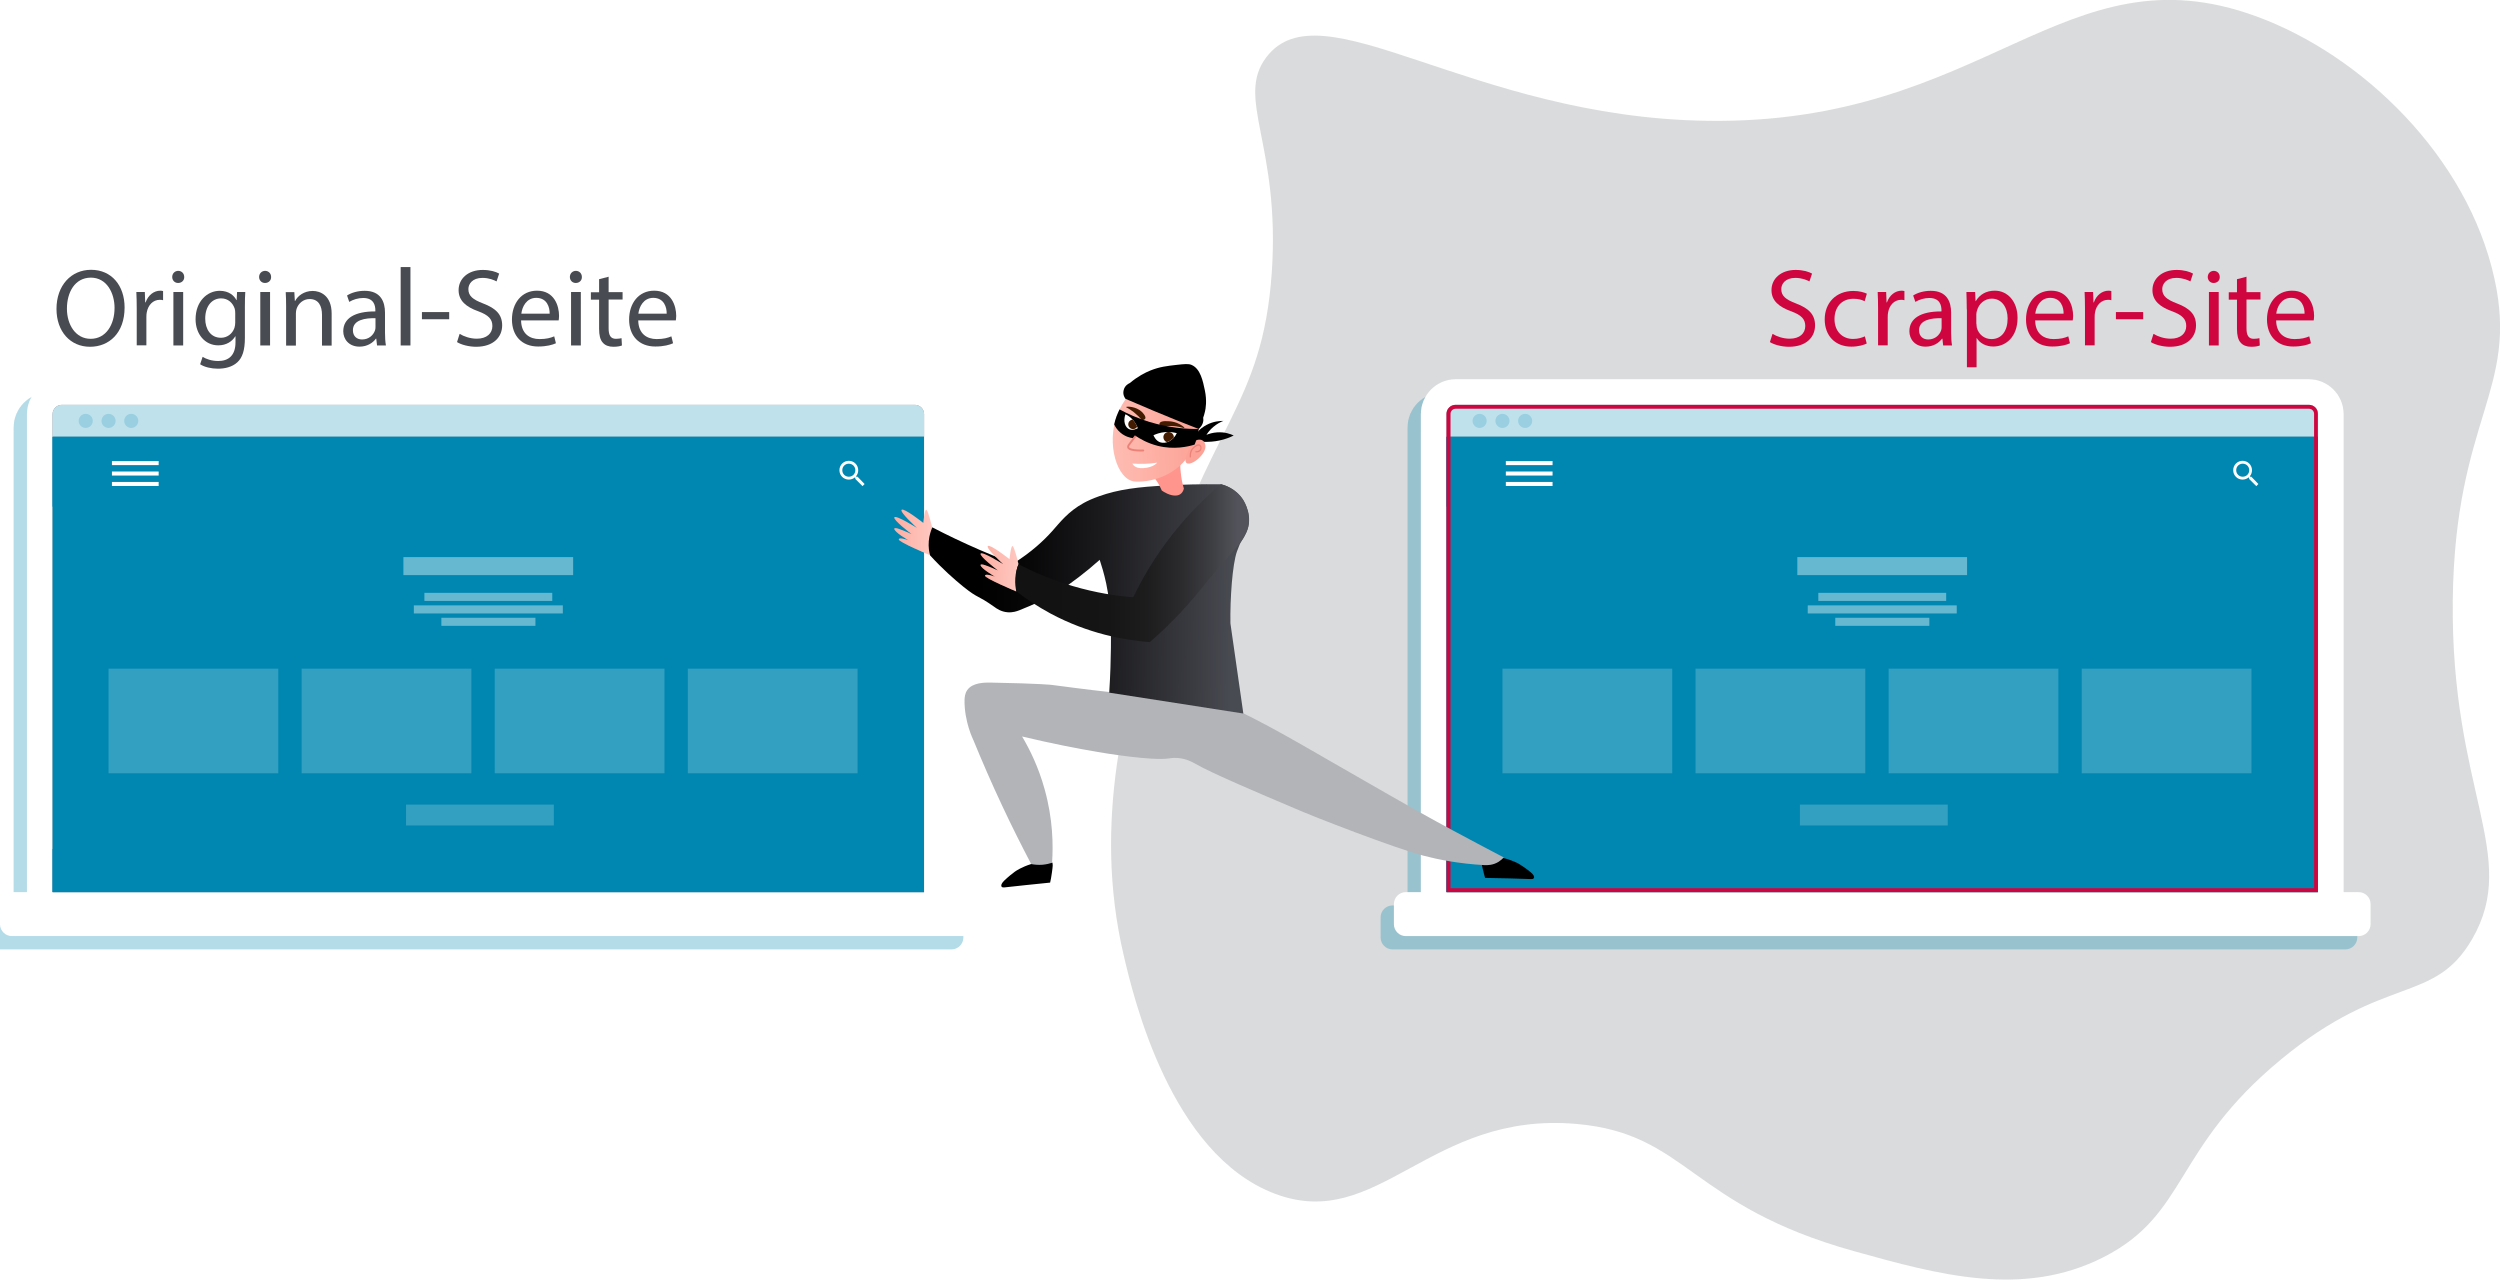 <?xml version="1.0" encoding="utf-8"?>
<!-- Generator: Adobe Illustrator 25.2.1, SVG Export Plug-In . SVG Version: 6.00 Build 0)  -->
<svg version="1.1" id="Ebene_1" xmlns="http://www.w3.org/2000/svg" xmlns:xlink="http://www.w3.org/1999/xlink" x="0px" y="0px"
	 viewBox="0 0 1916.2 980.8" style="enable-background:new 0 0 1916.2 980.8;" xml:space="preserve">
<style type="text/css">
	.st0{opacity:0.2;fill:#494B52;}
	.st1{fill:#CF0540;}
	.st2{fill:#494B52;}
	.st3{opacity:0.3;}
	.st4{fill:#0087B1;stroke:#0087B1;stroke-width:39.326;stroke-miterlimit:10;}
	.st5{fill:#0087B1;}
	.st6{fill-rule:evenodd;clip-rule:evenodd;fill:#0087B1;}
	.st7{fill:#FFFFFF;stroke:#FFFFFF;stroke-width:39.326;stroke-miterlimit:10;}
	.st8{fill:#86878C;}
	.st9{fill:#BFE1EC;}
	.st10{fill:#99CFE0;}
	.st11{fill:#FFFFFF;}
	.st12{fill:#339FC1;}
	.st13{fill:#66B7D0;}
	.st14{fill:#B2B4B7;}
	.st15{fill:url(#SVGID_1_);}
	.st16{filter:url(#Adobe_OpacityMaskFilter);}
	.st17{filter:url(#Adobe_OpacityMaskFilter_1_);}
	.st18{mask:url(#SVGID_2_);fill:url(#SVGID_3_);}
	.st19{opacity:0.4;fill:url(#SVGID_4_);}
	.st20{fill:url(#SVGID_5_);}
	.st21{fill:url(#SVGID_6_);}
	.st22{filter:url(#Adobe_OpacityMaskFilter_2_);}
	.st23{filter:url(#Adobe_OpacityMaskFilter_3_);}
	.st24{mask:url(#SVGID_7_);fill:url(#SVGID_8_);}
	.st25{opacity:0.4;fill:url(#SVGID_9_);}
	.st26{fill:url(#SVGID_10_);}
	.st27{fill:#FF958D;}
	.st28{fill-rule:evenodd;clip-rule:evenodd;fill:url(#SVGID_11_);}
	.st29{fill:#FDA296;}
	.st30{fill:none;stroke:#EA827A;stroke-miterlimit:10;}
	.st31{fill:none;stroke:#EA827A;stroke-width:1.5;stroke-linecap:round;stroke-miterlimit:10;}
	.st32{fill:#421B00;}
</style>
<path class="st0" d="M1208.6,861.5c85,7.5,86.2,62.4,212.5,97.5c64.9,18.1,129.5,36,191.2,4.6c64.9-33,53-83,136.1-151.6
	c79.7-65.9,117.3-41.8,146.5-92.3c36.9-63.9-16.7-113.9-14.9-260.1c1.7-139,50.9-160.4,31.9-246.2
	c-20.5-92.9-100.9-171.1-182.6-200.9c-147.4-53.9-207.2,83.3-420.8,80.1C1126.7,90,1012.7-11.7,970.6,43.9
	c-23.9,31.6,10.9,66.8,4.2,164.9c-7.1,103.5-49.6,118-89.2,253.2c-21.9,74.5-48.8,166.3-24.2,270.7c7.5,31.9,35.8,151.9,115.6,182.2
	C1056.5,945.1,1095.4,851.4,1208.6,861.5z"/>
<g>
	<path class="st1" d="M1358.6,255.9c3.3,2,8.1,3.7,13.2,3.7c7.5,0,11.9-4,11.9-9.7c0-5.3-3-8.4-10.8-11.3
		c-9.3-3.3-15.1-8.1-15.1-16.2c0-8.9,7.4-15.5,18.5-15.5c5.8,0,10.1,1.4,12.6,2.8l-2,6c-1.9-1-5.7-2.7-10.8-2.7
		c-7.8,0-10.8,4.7-10.8,8.6c0,5.3,3.5,8,11.3,11c9.7,3.7,14.6,8.4,14.6,16.8c0,8.8-6.5,16.4-20,16.4c-5.5,0-11.5-1.6-14.6-3.6
		L1358.6,255.9z"/>
	<path class="st1" d="M1430.8,263.3c-1.9,1-6.3,2.4-11.8,2.4c-12.4,0-20.4-8.4-20.4-20.9c0-12.6,8.6-21.8,22-21.8
		c4.4,0,8.3,1.1,10.3,2.1l-1.7,5.8c-1.8-1-4.6-1.9-8.6-1.9c-9.4,0-14.5,6.9-14.5,15.5c0,9.5,6.1,15.3,14.2,15.3c4.2,0,7-1.1,9.1-2
		L1430.8,263.3z"/>
	<path class="st1" d="M1439.5,236.6c0-4.8-0.1-9-0.3-12.8h6.5l0.3,8h0.3c1.9-5.5,6.3-9,11.3-9c0.8,0,1.4,0.1,2.1,0.3v7
		c-0.8-0.2-1.5-0.3-2.5-0.3c-5.2,0-9,4-10,9.6c-0.2,1-0.3,2.2-0.3,3.5v21.8h-7.4V236.6z"/>
	<path class="st1" d="M1489.4,264.8l-0.6-5.2h-0.3c-2.3,3.2-6.7,6.1-12.5,6.1c-8.3,0-12.5-5.8-12.5-11.8c0-9.9,8.8-15.3,24.6-15.2
		v-0.8c0-3.4-0.9-9.5-9.3-9.5c-3.8,0-7.8,1.2-10.7,3l-1.7-4.9c3.4-2.2,8.3-3.6,13.5-3.6c12.5,0,15.6,8.6,15.6,16.8V255
		c0,3.6,0.2,7,0.7,9.8H1489.4z M1488.3,243.9c-8.1-0.2-17.4,1.3-17.4,9.2c0,4.8,3.2,7.1,7,7.1c5.3,0,8.7-3.4,9.9-6.9
		c0.3-0.8,0.4-1.6,0.4-2.4V243.9z"/>
	<path class="st1" d="M1507.5,237.2c0-5.2-0.2-9.5-0.3-13.4h6.7l0.3,7h0.2c3-5,7.9-8,14.6-8c9.9,0,17.4,8.4,17.4,20.8
		c0,14.7-9,22-18.6,22c-5.4,0-10.2-2.4-12.6-6.4h-0.2v22.3h-7.4V237.2z M1514.9,248.2c0,1.1,0.2,2.1,0.3,3c1.4,5.2,5.8,8.7,11.2,8.7
		c7.9,0,12.4-6.4,12.4-15.8c0-8.2-4.3-15.2-12.2-15.2c-5.1,0-9.8,3.6-11.3,9.2c-0.3,0.9-0.5,2-0.5,3V248.2z"/>
	<path class="st1" d="M1559.9,245.7c0.2,10.1,6.6,14.2,14.1,14.2c5.3,0,8.5-0.9,11.3-2.1l1.3,5.3c-2.6,1.2-7.1,2.5-13.6,2.5
		c-12.6,0-20.1-8.3-20.1-20.7c0-12.4,7.3-22.1,19.2-22.1c13.4,0,16.9,11.8,16.9,19.3c0,1.5-0.2,2.7-0.3,3.5H1559.9z M1581.7,240.4
		c0.1-4.7-1.9-12.1-10.3-12.1c-7.5,0-10.8,6.9-11.4,12.1H1581.7z"/>
	<path class="st1" d="M1598.1,236.6c0-4.8-0.1-9-0.3-12.8h6.5l0.3,8h0.3c1.9-5.5,6.3-9,11.3-9c0.8,0,1.4,0.1,2.1,0.3v7
		c-0.8-0.2-1.5-0.3-2.5-0.3c-5.2,0-9,4-10,9.6c-0.2,1-0.3,2.2-0.3,3.5v21.8h-7.4V236.6z"/>
	<path class="st1" d="M1642.7,239.2v5.5h-20.9v-5.5H1642.7z"/>
	<path class="st1" d="M1650.6,255.9c3.3,2,8.1,3.7,13.2,3.7c7.5,0,11.9-4,11.9-9.7c0-5.3-3-8.4-10.8-11.3
		c-9.3-3.3-15.1-8.1-15.1-16.2c0-8.9,7.4-15.5,18.5-15.5c5.8,0,10.1,1.4,12.6,2.8l-2,6c-1.9-1-5.7-2.7-10.8-2.7
		c-7.8,0-10.8,4.7-10.8,8.6c0,5.3,3.5,8,11.3,11c9.7,3.7,14.6,8.4,14.6,16.8c0,8.8-6.5,16.4-20,16.4c-5.5,0-11.5-1.6-14.6-3.6
		L1650.6,255.9z"/>
	<path class="st1" d="M1701.4,212.3c0.1,2.5-1.8,4.6-4.7,4.6c-2.6,0-4.5-2-4.5-4.6c0-2.6,1.9-4.7,4.7-4.7
		C1699.6,207.7,1701.4,209.7,1701.4,212.3z M1693.1,264.8v-41h7.5v41H1693.1z"/>
	<path class="st1" d="M1721.9,212.1v11.8h10.7v5.7h-10.7v22.1c0,5.1,1.4,8,5.6,8c1.9,0,3.4-0.3,4.3-0.5l0.3,5.6
		c-1.4,0.6-3.7,1-6.6,1c-3.5,0-6.3-1.1-8-3.1c-2.1-2.2-2.9-5.8-2.9-10.7v-22.3h-6.3v-5.7h6.3V214L1721.9,212.1z"/>
	<path class="st1" d="M1744.6,245.7c0.2,10.1,6.6,14.2,14.1,14.2c5.3,0,8.5-0.9,11.3-2.1l1.3,5.3c-2.6,1.2-7.1,2.5-13.6,2.5
		c-12.6,0-20.1-8.3-20.1-20.7c0-12.4,7.3-22.1,19.2-22.1c13.4,0,16.9,11.8,16.9,19.3c0,1.5-0.2,2.7-0.3,3.5H1744.6z M1766.4,240.4
		c0.1-4.7-1.9-12.1-10.3-12.1c-7.5,0-10.8,6.9-11.4,12.1H1766.4z"/>
</g>
<g>
	<path class="st2" d="M95.5,235.7c0,19.6-11.9,30.1-26.5,30.1c-15.1,0-25.7-11.7-25.7-29c0-18.1,11.3-30,26.5-30
		C85.5,206.8,95.5,218.8,95.5,235.7z M51.3,236.6c0,12.2,6.6,23.1,18.2,23.1c11.7,0,18.3-10.8,18.3-23.7c0-11.3-5.9-23.2-18.2-23.2
		C57.3,212.9,51.3,224.1,51.3,236.6z"/>
	<path class="st2" d="M104.8,236.6c0-4.8-0.1-9-0.3-12.8h6.5l0.3,8h0.3c1.9-5.5,6.3-9,11.3-9c0.8,0,1.4,0.1,2.1,0.3v7
		c-0.8-0.2-1.5-0.3-2.5-0.3c-5.2,0-9,4-10,9.6c-0.2,1-0.3,2.2-0.3,3.5v21.8h-7.4V236.6z"/>
	<path class="st2" d="M141.2,212.3c0.1,2.5-1.8,4.6-4.7,4.6c-2.6,0-4.5-2-4.5-4.6c0-2.6,1.9-4.7,4.7-4.7
		C139.4,207.7,141.2,209.7,141.2,212.3z M132.9,264.8v-41h7.5v41H132.9z"/>
	<path class="st2" d="M188,223.9c-0.2,3-0.3,6.3-0.3,11.3v23.8c0,9.4-1.9,15.2-5.8,18.7c-4,3.7-9.7,4.9-14.9,4.9
		c-4.9,0-10.3-1.2-13.6-3.4l1.9-5.7c2.7,1.7,6.9,3.2,12,3.2c7.6,0,13.2-4,13.2-14.3v-4.6h-0.2c-2.3,3.8-6.7,6.9-13,6.9
		c-10.2,0-17.4-8.6-17.4-20c0-13.9,9.1-21.8,18.5-21.8c7.1,0,11,3.7,12.8,7.1h0.2l0.3-6.2H188z M180.3,240c0-1.3-0.1-2.4-0.4-3.4
		c-1.4-4.3-5-7.9-10.4-7.9c-7.1,0-12.2,6-12.2,15.5c0,8,4.1,14.7,12.1,14.7c4.6,0,8.7-2.9,10.3-7.6c0.4-1.3,0.6-2.7,0.6-4V240z"/>
	<path class="st2" d="M207.8,212.3c0.1,2.5-1.8,4.6-4.7,4.6c-2.6,0-4.5-2-4.5-4.6c0-2.6,1.9-4.7,4.7-4.7
		C206,207.7,207.8,209.7,207.8,212.3z M199.5,264.8v-41h7.5v41H199.5z"/>
	<path class="st2" d="M219.3,235c0-4.2-0.1-7.7-0.3-11.1h6.6l0.4,6.8h0.2c2-3.9,6.8-7.7,13.5-7.7c5.7,0,14.5,3.4,14.5,17.4v24.5
		h-7.4v-23.6c0-6.6-2.5-12.1-9.5-12.1c-4.9,0-8.7,3.5-10,7.6c-0.3,0.9-0.5,2.2-0.5,3.5v24.6h-7.5V235z"/>
	<path class="st2" d="M289,264.8l-0.6-5.2h-0.3c-2.3,3.2-6.7,6.1-12.5,6.1c-8.3,0-12.5-5.8-12.5-11.8c0-9.9,8.8-15.3,24.6-15.2v-0.8
		c0-3.4-0.9-9.5-9.3-9.5c-3.8,0-7.8,1.2-10.7,3l-1.7-4.9c3.4-2.2,8.3-3.6,13.5-3.6c12.5,0,15.6,8.6,15.6,16.8V255
		c0,3.6,0.2,7,0.7,9.8H289z M287.9,243.9c-8.1-0.2-17.4,1.3-17.4,9.2c0,4.8,3.2,7.1,7,7.1c5.3,0,8.7-3.4,9.9-6.9
		c0.3-0.8,0.4-1.6,0.4-2.4V243.9z"/>
	<path class="st2" d="M307.1,204.7h7.5v60.1h-7.5V204.7z"/>
	<path class="st2" d="M344.3,239.2v5.5h-20.9v-5.5H344.3z"/>
	<path class="st2" d="M352.3,255.9c3.3,2,8.1,3.7,13.2,3.7c7.5,0,11.9-4,11.9-9.7c0-5.3-3-8.4-10.8-11.3
		c-9.3-3.3-15.1-8.1-15.1-16.2c0-8.9,7.4-15.5,18.5-15.5c5.8,0,10.1,1.4,12.6,2.8l-2,6c-1.9-1-5.7-2.7-10.8-2.7
		c-7.8,0-10.8,4.7-10.8,8.6c0,5.3,3.5,8,11.3,11c9.7,3.7,14.6,8.4,14.6,16.8c0,8.8-6.5,16.4-20,16.4c-5.5,0-11.5-1.6-14.6-3.6
		L352.3,255.9z"/>
	<path class="st2" d="M399.4,245.7c0.2,10.1,6.6,14.2,14.1,14.2c5.3,0,8.5-0.9,11.3-2.1l1.3,5.3c-2.6,1.2-7.1,2.5-13.6,2.5
		c-12.6,0-20.1-8.3-20.1-20.7c0-12.4,7.3-22.1,19.2-22.1c13.4,0,16.9,11.8,16.9,19.3c0,1.5-0.2,2.7-0.3,3.5H399.4z M421.3,240.4
		c0.1-4.7-1.9-12.1-10.3-12.1c-7.5,0-10.8,6.9-11.4,12.1H421.3z"/>
	<path class="st2" d="M446,212.3c0.1,2.5-1.8,4.6-4.7,4.6c-2.6,0-4.5-2-4.5-4.6c0-2.6,1.9-4.7,4.7-4.7
		C444.2,207.7,446,209.7,446,212.3z M437.7,264.8v-41h7.5v41H437.7z"/>
	<path class="st2" d="M466.5,212.1v11.8h10.7v5.7h-10.7v22.1c0,5.1,1.4,8,5.6,8c1.9,0,3.4-0.3,4.3-0.5l0.3,5.6c-1.4,0.6-3.7,1-6.6,1
		c-3.5,0-6.3-1.1-8-3.1c-2.1-2.2-2.9-5.8-2.9-10.7v-22.3h-6.3v-5.7h6.3V214L466.5,212.1z"/>
	<path class="st2" d="M489.2,245.7c0.2,10.1,6.6,14.2,14.1,14.2c5.3,0,8.5-0.9,11.3-2.1l1.3,5.3c-2.6,1.2-7.1,2.5-13.6,2.5
		c-12.6,0-20.1-8.3-20.1-20.7c0-12.4,7.3-22.1,19.2-22.1c13.4,0,16.9,11.8,16.9,19.3c0,1.5-0.2,2.7-0.3,3.5H489.2z M511,240.4
		c0.1-4.7-1.9-12.1-10.3-12.1c-7.5,0-10.8,6.9-11.4,12.1H511z"/>
</g>
<g>
	<g class="st3">
		<path class="st4" d="M691,706.7H37.2c-3.9,0-7.1-3.2-7.1-7.1V327.6c0-3.9,3.2-7.1,7.1-7.1H691c3.9,0,7.1,3.2,7.1,7.1v372.1
			C698.1,703.5,694.9,706.7,691,706.7z"/>
		<path class="st5" d="M691,706.7H37.2c-3.9,0-7.1-3.2-7.1-7.1V327.6c0-3.9,3.2-7.1,7.1-7.1H691c3.9,0,7.1,3.2,7.1,7.1v372.1
			C698.1,703.5,694.9,706.7,691,706.7z"/>
		<path class="st5" d="M698.1,345H30.1v-17.4c0-3.9,3.2-7.1,7.1-7.1H691c3.9,0,7.1,3.2,7.1,7.1V345z"/>
		<circle class="st5" cx="55.5" cy="332.7" r="5.4"/>
		<circle class="st5" cx="90.4" cy="332.7" r="5.4"/>
		<circle class="st5" cx="73" cy="332.7" r="5.4"/>
		<path class="st5" d="M729.3,727.7H-1.1c-5,0-9.1-4.1-9.1-9.1v-15.5c0-5,4.1-9.1,9.1-9.1h730.4c5,0,9.1,4.1,9.1,9.1v15.5
			C738.4,723.6,734.3,727.7,729.3,727.7z"/>
		<path id="Rechteck_8_15_" class="st6" d="M30.1,345h667.9v349H30.1V345z"/>
		<rect x="30.1" y="660.9" class="st5" width="667.9" height="33.1"/>
		<path id="Rechteck_10_15_" class="st6" d="M30.1,345h667.9v53.5H30.1V345z"/>
		<rect x="73" y="522.7" class="st5" width="130.1" height="80.2"/>
		<rect x="221" y="522.7" class="st5" width="130.1" height="80.2"/>
		<rect x="369" y="522.7" class="st5" width="130.1" height="80.2"/>
		<rect x="517.1" y="522.7" class="st5" width="130.1" height="80.2"/>
		<rect x="299" y="437.2" class="st5" width="130.1" height="13.8"/>
		<rect x="315.1" y="464.6" class="st5" width="98" height="6.2"/>
		<rect x="307" y="474.2" class="st5" width="114.2" height="6.2"/>
		<rect x="328.1" y="483.7" class="st5" width="72.1" height="6.2"/>
		<rect x="301" y="626.9" class="st5" width="113.3" height="16"/>
		<path class="st5" d="M647.1,375.6h-0.9l-0.3-0.3c1.1-1.3,1.7-2.9,1.7-4.7c0-4-3.2-7.2-7.2-7.2s-7.2,3.2-7.2,7.2
			c0,4,3.2,7.2,7.2,7.2c1.8,0,3.4-0.7,4.7-1.7l0.3,0.3v0.9l5.5,5.5l1.6-1.6L647.1,375.6z M640.4,375.6c-2.8,0-5-2.2-5-5s2.2-5,5-5
			s5,2.2,5,5S643.2,375.6,640.4,375.6z"/>
		<rect x="75.6" y="363.6" class="st5" width="35.8" height="3.1"/>
		<rect x="75.6" y="371.6" class="st5" width="35.8" height="3.1"/>
		<rect x="75.6" y="379.6" class="st5" width="35.8" height="3.1"/>
	</g>
	<g>
		<g>
			<path class="st7" d="M701.2,696.5H47.4c-3.9,0-7.1-3.2-7.1-7.1V317.4c0-3.9,3.2-7.1,7.1-7.1h653.8c3.9,0,7.1,3.2,7.1,7.1v372.1
				C708.3,693.3,705.1,696.5,701.2,696.5z"/>
			<g>
				<path class="st8" d="M701.2,696.5H47.4c-3.9,0-7.1-3.2-7.1-7.1V317.4c0-3.9,3.2-7.1,7.1-7.1h653.8c3.9,0,7.1,3.2,7.1,7.1v372.1
					C708.3,693.3,705.1,696.5,701.2,696.5z"/>
				<g>
					<path class="st9" d="M708.3,334.8H40.3v-17.4c0-3.9,3.2-7.1,7.1-7.1h653.8c3.9,0,7.1,3.2,7.1,7.1V334.8z"/>
					<g>
						<circle class="st10" cx="65.7" cy="322.6" r="5.4"/>
						<circle class="st10" cx="100.6" cy="322.6" r="5.4"/>
						<circle class="st10" cx="83.2" cy="322.6" r="5.4"/>
					</g>
				</g>
			</g>
			<path class="st11" d="M739.5,717.5H9.1c-5,0-9.1-4.1-9.1-9.1v-15.5c0-5,4.1-9.1,9.1-9.1h730.4c5,0,9.1,4.1,9.1,9.1v15.5
				C748.6,713.4,744.5,717.5,739.5,717.5z"/>
			<g>
				<path id="Rechteck_8_12_" class="st6" d="M40.3,334.8h667.9v349H40.3V334.8z"/>
				<rect x="40.3" y="650.7" class="st5" width="667.9" height="33.1"/>
				<path id="Rechteck_10_12_" class="st6" d="M40.3,334.8h667.9v53.5H40.3V334.8z"/>
			</g>
			<rect x="83.2" y="512.5" class="st12" width="130.1" height="80.2"/>
			<rect x="231.2" y="512.5" class="st12" width="130.1" height="80.2"/>
			<rect x="379.2" y="512.5" class="st12" width="130.1" height="80.2"/>
			<rect x="527.2" y="512.5" class="st12" width="130.1" height="80.2"/>
			<rect x="309.2" y="427" class="st13" width="130.1" height="13.8"/>
			<rect x="325.3" y="454.4" class="st13" width="98" height="6.2"/>
			<rect x="317.2" y="464" class="st13" width="114.2" height="6.2"/>
			<rect x="338.3" y="473.5" class="st13" width="72.1" height="6.2"/>
			<rect x="311.2" y="616.7" class="st12" width="113.3" height="16"/>
			<g>
				<path class="st11" d="M657.3,365.4h-0.9l-0.3-0.3c1.1-1.3,1.7-2.9,1.7-4.7c0-4-3.2-7.2-7.2-7.2s-7.2,3.2-7.2,7.2
					s3.2,7.2,7.2,7.2c1.8,0,3.4-0.7,4.7-1.7l0.3,0.3v0.9l5.5,5.5l1.6-1.6L657.3,365.4z M650.6,365.4c-2.8,0-5-2.2-5-5s2.2-5,5-5
					s5,2.2,5,5S653.4,365.4,650.6,365.4z"/>
				<g>
					<rect x="85.8" y="353.4" class="st11" width="35.8" height="3.1"/>
					<rect x="85.8" y="361.4" class="st11" width="35.8" height="3.1"/>
					<rect x="85.8" y="369.4" class="st11" width="35.8" height="3.1"/>
				</g>
			</g>
		</g>
	</g>
</g>
<g>
	<g class="st3">
		<path class="st4" d="M1759.4,706.7h-653.8c-3.9,0-7.1-3.2-7.1-7.1V327.6c0-3.9,3.2-7.1,7.1-7.1h653.8c3.9,0,7.1,3.2,7.1,7.1v372.1
			C1766.5,703.5,1763.3,706.7,1759.4,706.7z"/>
		<path class="st5" d="M1759.4,706.7h-653.8c-3.9,0-7.1-3.2-7.1-7.1V327.6c0-3.9,3.2-7.1,7.1-7.1h653.8c3.9,0,7.1,3.2,7.1,7.1v372.1
			C1766.5,703.5,1763.3,706.7,1759.4,706.7z"/>
		<path class="st5" d="M1766.5,345h-667.9v-17.4c0-3.9,3.2-7.1,7.1-7.1h653.8c3.9,0,7.1,3.2,7.1,7.1V345z"/>
		<circle class="st5" cx="1123.9" cy="332.7" r="5.4"/>
		<circle class="st5" cx="1158.8" cy="332.7" r="5.4"/>
		<circle class="st5" cx="1141.4" cy="332.7" r="5.4"/>
		<path class="st5" d="M1797.7,727.7h-730.4c-5,0-9.1-4.1-9.1-9.1v-15.5c0-5,4.1-9.1,9.1-9.1h730.4c5,0,9.1,4.1,9.1,9.1v15.5
			C1806.8,723.6,1802.7,727.7,1797.7,727.7z"/>
		<path id="Rechteck_8_13_" class="st6" d="M1098.5,345h667.9v349h-667.9V345z"/>
		<rect x="1098.5" y="660.9" class="st5" width="667.9" height="33.1"/>
		<path id="Rechteck_10_13_" class="st6" d="M1098.5,345h667.9v53.5h-667.9V345z"/>
		<rect x="1141.4" y="522.7" class="st5" width="130.1" height="80.2"/>
		<rect x="1289.4" y="522.7" class="st5" width="130.1" height="80.2"/>
		<rect x="1437.4" y="522.7" class="st5" width="130.1" height="80.2"/>
		<rect x="1585.4" y="522.7" class="st5" width="130.1" height="80.2"/>
		<rect x="1367.4" y="437.2" class="st5" width="130.1" height="13.8"/>
		<rect x="1383.5" y="464.6" class="st5" width="98" height="6.2"/>
		<rect x="1375.4" y="474.2" class="st5" width="114.2" height="6.2"/>
		<rect x="1396.5" y="483.7" class="st5" width="72.1" height="6.2"/>
		<rect x="1369.4" y="626.9" class="st5" width="113.3" height="16"/>
		<path class="st5" d="M1715.5,375.6h-0.9l-0.3-0.3c1.1-1.3,1.7-2.9,1.7-4.7c0-4-3.2-7.2-7.2-7.2s-7.2,3.2-7.2,7.2
			c0,4,3.2,7.2,7.2,7.2c1.8,0,3.4-0.7,4.7-1.7l0.3,0.3v0.9l5.5,5.5l1.6-1.6L1715.5,375.6z M1708.8,375.6c-2.8,0-5-2.2-5-5s2.2-5,5-5
			c2.8,0,5,2.2,5,5S1711.6,375.6,1708.8,375.6z"/>
		<rect x="1144" y="363.6" class="st5" width="35.8" height="3.1"/>
		<rect x="1144" y="371.6" class="st5" width="35.8" height="3.1"/>
		<rect x="1144" y="379.6" class="st5" width="35.8" height="3.1"/>
		<path class="st5" d="M1759.6,323.5c2.1,0,3.9,1.7,3.9,3.9V691h-661.9V327.4c0-2.1,1.7-3.9,3.9-3.9H1759.6 M1759.6,320.5h-654.2
			c-3.8,0-6.9,3.1-6.9,6.9V694h667.9V327.4C1766.5,323.6,1763.4,320.5,1759.6,320.5L1759.6,320.5z"/>
	</g>
	<g>
		<g>
			<path class="st7" d="M1769.6,696.5h-653.8c-3.9,0-7.1-3.2-7.1-7.1V317.4c0-3.9,3.2-7.1,7.1-7.1h653.8c3.9,0,7.1,3.2,7.1,7.1
				v372.1C1776.7,693.3,1773.5,696.5,1769.6,696.5z"/>
			<g>
				<path class="st8" d="M1769.6,696.5h-653.8c-3.9,0-7.1-3.2-7.1-7.1V317.4c0-3.9,3.2-7.1,7.1-7.1h653.8c3.9,0,7.1,3.2,7.1,7.1
					v372.1C1776.7,693.3,1773.5,696.5,1769.6,696.5z"/>
				<g>
					<path class="st9" d="M1776.7,334.8h-667.9v-17.4c0-3.9,3.2-7.1,7.1-7.1h653.8c3.9,0,7.1,3.2,7.1,7.1V334.8z"/>
					<g>
						<circle class="st10" cx="1134.1" cy="322.6" r="5.4"/>
						<circle class="st10" cx="1169" cy="322.6" r="5.4"/>
						<circle class="st10" cx="1151.6" cy="322.6" r="5.4"/>
					</g>
				</g>
			</g>
			<path class="st11" d="M1807.9,717.5h-730.4c-5,0-9.1-4.1-9.1-9.1v-15.5c0-5,4.1-9.1,9.1-9.1h730.4c5,0,9.1,4.1,9.1,9.1v15.5
				C1817,713.4,1812.9,717.5,1807.9,717.5z"/>
			<g>
				<path id="Rechteck_8_11_" class="st6" d="M1108.7,334.8h667.9v349h-667.9V334.8z"/>
				<rect x="1108.7" y="650.7" class="st5" width="667.9" height="33.1"/>
				<path id="Rechteck_10_11_" class="st6" d="M1108.7,334.8h667.9v53.5h-667.9V334.8z"/>
			</g>
			<rect x="1151.6" y="512.5" class="st12" width="130.1" height="80.2"/>
			<rect x="1299.6" y="512.5" class="st12" width="130.1" height="80.2"/>
			<rect x="1447.6" y="512.5" class="st12" width="130.1" height="80.2"/>
			<rect x="1595.6" y="512.5" class="st12" width="130.1" height="80.2"/>
			<rect x="1377.6" y="427" class="st13" width="130.1" height="13.8"/>
			<rect x="1393.7" y="454.4" class="st13" width="98" height="6.2"/>
			<rect x="1385.6" y="464" class="st13" width="114.2" height="6.2"/>
			<rect x="1406.7" y="473.5" class="st13" width="72.1" height="6.2"/>
			<rect x="1379.6" y="616.7" class="st12" width="113.3" height="16"/>
			<g>
				<path class="st11" d="M1725.6,365.4h-0.9l-0.3-0.3c1.1-1.3,1.7-2.9,1.7-4.7c0-4-3.2-7.2-7.2-7.2c-4,0-7.2,3.2-7.2,7.2
					s3.2,7.2,7.2,7.2c1.8,0,3.4-0.7,4.7-1.7l0.3,0.3v0.9l5.5,5.5l1.6-1.6L1725.6,365.4z M1719,365.4c-2.8,0-5-2.2-5-5s2.2-5,5-5
					c2.8,0,5,2.2,5,5S1721.8,365.4,1719,365.4z"/>
				<g>
					<rect x="1154.2" y="353.4" class="st11" width="35.8" height="3.1"/>
					<rect x="1154.2" y="361.4" class="st11" width="35.8" height="3.1"/>
					<rect x="1154.2" y="369.4" class="st11" width="35.8" height="3.1"/>
				</g>
			</g>
			<g>
				<path class="st1" d="M1769.8,313.3c2.1,0,3.9,1.7,3.9,3.9v363.6h-661.9V317.2c0-2.1,1.7-3.9,3.9-3.9H1769.8 M1769.8,310.3
					h-654.2c-3.8,0-6.9,3.1-6.9,6.9v366.6h667.9V317.2C1776.7,313.4,1773.6,310.3,1769.8,310.3L1769.8,310.3z"/>
			</g>
		</g>
	</g>
</g>
<g>
	<g>
		<path d="M806.4,661c0.8,1,0.5,3.2-0.1,7.6c-0.4,3.2-1,6.2-1.4,7.9c-6.1,0.5-32.2,3.4-35.2,3.7s-3-2.3,0-5.2s6.4-5.6,8.2-6.9
			c1-0.7,5.3-3.6,12.4-5.8C796,660.5,804.1,657.9,806.4,661z"/>
		<path d="M1135.6,657.6c-0.7,1.1-0.2,3.3,0.7,7.6c0.7,3.1,1.5,6.1,2,7.7c6.1,0,32.3,0.7,35.4,0.9c3.1,0.1,2.8-2.6-0.4-5.2
			c-3.3-2.7-6.8-5.1-8.8-6.3c-1-0.6-5.5-3.1-12.8-4.8C1146,656.2,1137.7,654.3,1135.6,657.6z"/>
		<path class="st14" d="M850.1,530.4c-8.3-0.9-16.7-1.9-25.2-3c-6.2-0.8-12.4-1.6-18.5-2.4c0,0-8.1-1.1-46.7-1.8
			c-5-0.1-14.2-0.1-18.3,5.7c-1.8,2.6-2,5.5-2.1,7.5c-0.3,16.7,6.7,30.7,6.7,30.7c6.7,16.3,14,33.2,22.2,50.6
			c7.3,15.6,14.8,30.5,22.2,44.6c2.2,0.4,5.2,0.8,8.8,0.5c2.9-0.3,5.4-0.9,7.2-1.5c0.9-13.5,0.7-33.4-5.7-56.3
			c-4.7-17-11.4-30.6-17.3-40.5c22.6,5.4,42.2,9.2,58.1,11.9c4.5,0.8,41.4,6.9,54.5,4.9c0.7-0.1,3.4-0.6,7-0.3
			c6.9,0.6,11.7,3.6,13.2,4.4c12.2,7.1,49,22.7,75.9,34.1c13.2,5.9,77,30.7,99.1,36.4c11.4,3,27.2,6.1,46.5,7.2
			c2,0.1,6.6,0.2,11-2.6c1.7-1.1,3-2.3,3.9-3.3c-4.8-2.5-11.8-6.2-20.1-10.6c-27.7-14.7-40-21.6-46.6-25.3
			c-18.6-10.4-73.8-42.3-87.3-50c-18.2-10.5-37.2-20.6-46.1-24.8C936.7,539.1,904.7,527.7,850.1,530.4z"/>
	</g>
	<g>
		<g>
			
				<linearGradient id="SVGID_1_" gradientUnits="userSpaceOnUse" x1="1328.15" y1="408.144" x2="1357.242" y2="408.144" gradientTransform="matrix(-1 0 0 1 2042.677 0)">
				<stop  offset="1.498050e-02" style="stop-color:#FEC8C0"/>
				<stop  offset="0.98" style="stop-color:#FDAEA3"/>
			</linearGradient>
			<path class="st15" d="M696.5,414.2c-0.6-0.2-7.2-2.6-7.6-0.8c-0.5,1.9,23.9,12.1,23.9,12.1s-0.3-5.3-0.2-10c0-1,0-1.9,0.1-2.8
				c0.3-5,1.9-8,1.9-8s-3-12.9-4.5-13.9c-1.4-1-2.4,10-2.4,10s-14.7-11.6-16.6-10.1c-1.9,1.5,10.9,13.2,11.7,13.9
				c-0.9-0.5-16-10-17.3-8.1c-1.2,1.9,12.4,12.3,13.2,12.9c-0.5-0.2-6.3-3-10-4.1l0,0c-1.9-0.6-3.3-0.7-3.2,0
				C685.5,407.8,695.8,413.8,696.5,414.2z"/>
			<defs>
				<filter id="Adobe_OpacityMaskFilter" filterUnits="userSpaceOnUse" x="685.4" y="404.9" width="27.3" height="20.6">
					<feFlood  style="flood-color:white;flood-opacity:1" result="back"/>
					<feBlend  in="SourceGraphic" in2="back" mode="normal"/>
				</filter>
			</defs>
			<mask maskUnits="userSpaceOnUse" x="685.4" y="404.9" width="27.3" height="20.6" id="SVGID_2_">
				<g class="st16">
					<defs>
						<filter id="Adobe_OpacityMaskFilter_1_" filterUnits="userSpaceOnUse" x="685.4" y="404.9" width="27.3" height="20.6">
							<feFlood  style="flood-color:white;flood-opacity:1" result="back"/>
							<feBlend  in="SourceGraphic" in2="back" mode="normal"/>
						</filter>
					</defs>
					<mask maskUnits="userSpaceOnUse" x="685.4" y="404.9" width="27.3" height="20.6" id="SVGID_2_">
						<g class="st17">
						</g>
					</mask>
					
						<linearGradient id="SVGID_3_" gradientUnits="userSpaceOnUse" x1="1329.892" y1="415.23" x2="1357.242" y2="415.23" gradientTransform="matrix(-1 0 0 1 2042.677 0)">
						<stop  offset="5.019530e-03" style="stop-color:#666666"/>
						<stop  offset="0.98" style="stop-color:#FFFFFF"/>
					</linearGradient>
					<path class="st18" d="M696.5,414.2c-0.6-0.2-7.2-2.6-7.6-0.8c-0.5,1.9,23.9,12.1,23.9,12.1s-0.3-5.3-0.2-10
						c-8.4-2.2-16.9-6.1-23.9-10.1l0,0c-1.9-0.6-3.3-0.7-3.2,0C685.5,407.8,695.8,413.8,696.5,414.2z"/>
				</g>
			</mask>
			
				<linearGradient id="SVGID_4_" gradientUnits="userSpaceOnUse" x1="1329.892" y1="415.23" x2="1357.242" y2="415.23" gradientTransform="matrix(-1 0 0 1 2042.677 0)">
				<stop  offset="5.019530e-03" style="stop-color:#FEC8C0"/>
				<stop  offset="0.98" style="stop-color:#FDAEA3"/>
			</linearGradient>
			<path class="st19" d="M696.5,414.2c-0.6-0.2-7.2-2.6-7.6-0.8c-0.5,1.9,23.9,12.1,23.9,12.1s-0.3-5.3-0.2-10
				c-8.4-2.2-16.9-6.1-23.9-10.1l0,0c-1.9-0.6-3.3-0.7-3.2,0C685.5,407.8,695.8,413.8,696.5,414.2z"/>
		</g>
		<linearGradient id="SVGID_5_" gradientUnits="userSpaceOnUse" x1="945.913" y1="458.938" x2="750.822" y2="457.08">
			<stop  offset="6.134968e-03" style="stop-color:#494B52"/>
			<stop  offset="0.153" style="stop-color:#3B3C42"/>
			<stop  offset="0.515" style="stop-color:#1B1B1E"/>
			<stop  offset="0.81" style="stop-color:#070708"/>
			<stop  offset="1" style="stop-color:#000000"/>
		</linearGradient>
		<path class="st20" d="M935.9,371.2c-15.8-0.2-29.4,0.2-40.1,0.8c-24.4,1.2-38.7,3.2-53.2,8.3c-5.3,1.9-8.8,3.5-11.9,5.2
			c-12.2,6.7-18.3,15-24.3,21.7c-6.1,6.8-15.5,15.8-29.7,24.7c-8.3-3.1-16.8-6.5-25.5-10.3c-13.1-5.7-25.3-11.5-36.6-17.4
			c-1,2.3-2.3,5.9-2.7,10.5c-0.4,4.7,0.3,8.6,1,11c9.6,10.5,18.6,18.4,25.5,24c12.3,9.8,9.6,5.5,23.8,15.5c1.6,1.2,5.1,3.7,10.1,4.1
			c4,0.3,7.1-0.8,8.9-1.5c22.2-8.8,32.1-15.7,32.1-15.7c8-5.4,18.3-12.9,29.6-23c1.5,4.5,3.4,10.7,5,18.2c2,9.6,2.6,17,3.1,23.5
			c0.3,3.5,0.7,10.6,0.5,25.8c-0.1,8.8-0.4,20.4-1.3,34.3c34.3,5.3,68.5,10.7,102.8,16c-3.3-23-6.6-46-9.9-69.1
			c-0.3-19.1,1.5-45.1,5-55.1c3.6-10,3.3-6.5,7-14.2c5.8-12.1-1.5-23.9-2.3-25.2C947.2,374.3,938.2,371.8,935.9,371.2z"/>
		<g>
			
				<linearGradient id="SVGID_6_" gradientUnits="userSpaceOnUse" x1="1262.024" y1="435.908" x2="1291.116" y2="435.908" gradientTransform="matrix(-1 0 0 1 2042.677 0)">
				<stop  offset="1.498050e-02" style="stop-color:#FEC8C0"/>
				<stop  offset="0.98" style="stop-color:#FDAEA3"/>
			</linearGradient>
			<path class="st21" d="M762.6,442c-0.6-0.2-7.2-2.6-7.6-0.8c-0.5,1.9,23.9,12.1,23.9,12.1s-0.3-5.3-0.2-10c0-1,0-1.9,0.1-2.8
				c0.3-5,1.9-8,1.9-8s-3-12.9-4.5-13.9c-1.4-1-2.4,10-2.4,10s-14.7-11.6-16.6-10.1c-1.9,1.5,10.9,13.2,11.7,13.9
				c-0.9-0.5-16-10-17.3-8.1c-1.2,1.9,12.4,12.3,13.2,12.9c-0.5-0.2-6.3-3-10-4.1l0,0c-1.9-0.6-3.3-0.7-3.2,0
				C751.6,435.5,762,441.6,762.6,442z"/>
			<defs>
				<filter id="Adobe_OpacityMaskFilter_2_" filterUnits="userSpaceOnUse" x="751.6" y="432.7" width="27.3" height="20.6">
					<feFlood  style="flood-color:white;flood-opacity:1" result="back"/>
					<feBlend  in="SourceGraphic" in2="back" mode="normal"/>
				</filter>
			</defs>
			<mask maskUnits="userSpaceOnUse" x="751.6" y="432.7" width="27.3" height="20.6" id="SVGID_7_">
				<g class="st22">
					<defs>
						<filter id="Adobe_OpacityMaskFilter_3_" filterUnits="userSpaceOnUse" x="751.6" y="432.7" width="27.3" height="20.6">
							<feFlood  style="flood-color:white;flood-opacity:1" result="back"/>
							<feBlend  in="SourceGraphic" in2="back" mode="normal"/>
						</filter>
					</defs>
					<mask maskUnits="userSpaceOnUse" x="751.6" y="432.7" width="27.3" height="20.6" id="SVGID_7_">
						<g class="st23">
						</g>
					</mask>
					
						<linearGradient id="SVGID_8_" gradientUnits="userSpaceOnUse" x1="1263.766" y1="442.994" x2="1291.116" y2="442.994" gradientTransform="matrix(-1 0 0 1 2042.677 0)">
						<stop  offset="5.019530e-03" style="stop-color:#666666"/>
						<stop  offset="0.98" style="stop-color:#FFFFFF"/>
					</linearGradient>
					<path class="st24" d="M762.6,442c-0.6-0.2-7.2-2.6-7.6-0.8c-0.5,1.9,23.9,12.1,23.9,12.1s-0.3-5.3-0.2-10
						c-8.4-2.2-16.9-6.1-23.9-10.1l0,0c-1.9-0.6-3.3-0.7-3.2,0C751.6,435.5,762,441.6,762.6,442z"/>
				</g>
			</mask>
			
				<linearGradient id="SVGID_9_" gradientUnits="userSpaceOnUse" x1="1263.766" y1="442.994" x2="1291.116" y2="442.994" gradientTransform="matrix(-1 0 0 1 2042.677 0)">
				<stop  offset="5.019530e-03" style="stop-color:#FEC8C0"/>
				<stop  offset="0.98" style="stop-color:#FDAEA3"/>
			</linearGradient>
			<path class="st25" d="M762.6,442c-0.6-0.2-7.2-2.6-7.6-0.8c-0.5,1.9,23.9,12.1,23.9,12.1s-0.3-5.3-0.2-10
				c-8.4-2.2-16.9-6.1-23.9-10.1l0,0c-1.9-0.6-3.3-0.7-3.2,0C751.6,435.5,762,441.6,762.6,442z"/>
		</g>
		<linearGradient id="SVGID_10_" gradientUnits="userSpaceOnUse" x1="949.439" y1="431.714" x2="806.795" y2="431.714">
			<stop  offset="6.134968e-03" style="stop-color:#53545B"/>
			<stop  offset="0.14" style="stop-color:#3E3F43"/>
			<stop  offset="0.307" style="stop-color:#2B2B2E"/>
			<stop  offset="0.491" style="stop-color:#1D1D1E"/>
			<stop  offset="0.702" style="stop-color:#151515"/>
			<stop  offset="1" style="stop-color:#121212"/>
		</linearGradient>
		<path class="st26" d="M942.5,425.5c6.6-7.7,9-9.5,12.7-17.2c5.8-12.1-1.5-23.9-2.3-25.2c-5.7-8.9-14.7-11.4-17-12
			c-11.2,9.4-24.3,22-37.1,38.3c-13.9,17.6-23.5,34.5-30.2,48.4c-12.9-1-28.7-3.4-46.4-8.6c-16.6-4.9-30.5-11-41.5-16.7
			c-1,2.4-2.2,6-2.5,10.6c-0.3,4.2,0.2,7.7,0.8,10.1c7.4,5.7,16.1,11.6,26.1,17c29.1,15.6,56.8,20.5,76.2,22
			c12.1-10.5,25.5-23.7,38.8-40.2C928.9,441,936,433.3,942.5,425.5z"/>
	</g>
	<g>
		<path class="st27" d="M883,364.3c1.1,1.2,2.4,2.6,3.6,4.4c1.8,2.6,3,5.2,3.9,7.3c1.3,0.9,6.4,4.3,11.1,3.8c1-0.1,2.5-0.3,3.9-1.7
			c1.2-1.2,1.7-2.7,1.9-3.6c-0.8-2.7-1.6-6-2.1-9.8c-0.5-3.6-0.7-6.8-0.7-9.6C897.3,358.2,890.1,361.2,883,364.3z"/>
		
			<linearGradient id="SVGID_11_" gradientUnits="userSpaceOnUse" x1="852.635" y1="327.92" x2="919.659" y2="327.92" gradientTransform="matrix(1 -2.850803e-02 2.850803e-02 1 -9.001 25.858)">
			<stop  offset="1.498050e-02" style="stop-color:#FEBCB2"/>
			<stop  offset="0.98" style="stop-color:#FDA296"/>
		</linearGradient>
		<path class="st28" d="M915.4,341c-8.7,22-31.3,28.9-45.3,28.1c-14.1-0.8-22.4-29.6-13.6-51.5c8.7-22,29-34.5,45.3-28.1
			C918.1,296,924.2,319.1,915.4,341z"/>
		<path class="st11" d="M868,355.3c2.8,0.2,6,0.3,9.4,0.2c3.5-0.1,6.8-0.4,9.6-0.9c0,0-2.8,3.7-10.4,4.2
			C869.1,359.4,868,355.3,868,355.3z"/>
		<path d="M916.6,333.2c2.4-4.2,6-6.3,8.2-7.5c5.2-2.8,10.2-3.1,12.9-3.1c-2,0.8-4.9,2.2-7.8,4.7c-2.5,2.1-4.1,4.3-5.2,6
			c2-0.8,4.8-1.7,8.3-1.9c5.8-0.4,10.3,1.3,12.6,2.4c-2.8,1.4-6.5,2.9-10.8,3.8c-8.3,1.8-15.5,1-19.9,0.1
			C915.1,336.6,915.6,335,916.6,333.2z"/>
		<path class="st29" d="M913.4,339.8c2.7-2.7,6-3.5,8.2-2.3c1.5,0.9,2,2.5,2.1,2.9c1.2,3.9-2.1,7.9-3.2,9.1c-3.2,3.9-8.9,7.1-11,5.4
			c-0.5-0.4-1.1-1.4-0.8-4"/>
		<path class="st30" d="M912.4,350.6c-0.1-1.1-0.3-4.2,1.7-6.7c1.4-1.7,4.1-3.5,5.5-2.6c0.8,0.5,1.1,1.9,0.8,2.8
			c-0.4,1.5-2.2,2.5-4.1,2.1"/>
		<path class="st31" d="M879.1,323.5c0,0-10.5,12.7-13.9,17.6c-3.5,4.9,11.1,4.2,11.1,4.2"/>
		<path class="st32" d="M875.2,322.1c0.8-0.1,2.1-0.3,2.6-1.2c0.9-1.7-2-4.6-2.5-5.1c-4.6-4.5-12-4.4-12.2-3.8
			c0,0.2,0.6,0.3,2.3,1.4c2.5,1.5,4.2,2.9,4.9,3.6C871.7,318.1,873.5,319.8,875.2,322.1z"/>
		<path class="st32" d="M889.5,327.3c-1-1.6-0.9-2.5-0.7-2.9c1-2.3,7.1-1.5,8.6-1.4c1.4,0.2,3.9,0.6,6.7,2.1c1.9,1,3.9,2.5,3.7,2.9
			c-0.2,0.3-1.5-0.3-3.9-0.8c-3.3-0.7-5.9-0.7-7.6-0.7C894.6,326.6,892.2,326.8,889.5,327.3z"/>
		<path d="M858.1,313.8c6.1,3.3,13.7,6.8,22.6,9.5c15,4.6,28.3,5.6,38.1,5.5c-0.2,2.1-0.7,4.6-1.5,7.3c-0.5,1.8-1.1,3.3-1.7,4.7
			c-4.9,1.5-15.6,4.1-28.3,0.9c-7.8-2-13.7-5.4-17.4-8c-0.6,0.7-1.1,1.4-1.7,2.1c-1.7-0.2-5.6-1-9.3-4.1c-2.8-2.3-4.2-4.9-4.9-6.4
			c0.4-1.9,1-4,1.8-6.2C856.6,317.2,857.3,315.4,858.1,313.8z"/>
		<path class="st11" d="M902,332c-2-0.5-5.1-1.1-8.9-0.8c-4,0.3-7,1.5-9,2.4c0.4,0.9,1.8,4.2,5.1,5.4
			C893.5,340.5,899.2,337.9,902,332z"/>
		<path class="st11" d="M862.6,317.5c1.5,0.7,3.7,2,5.7,4.3c2.1,2.4,3.2,4.8,3.8,6.4c-0.8,0.4-3.7,1.9-6.3,0.9
			C862.4,327.8,860.7,323,862.6,317.5z"/>
		<path class="st32" d="M868.3,321.8c-0.1-0.1-0.1-0.1-0.2-0.2c-1.8,0.2-3.3,1.7-3.3,3.6c0,2,1.6,3.7,3.7,3.7c1.3,0,2.5-0.7,3.1-1.8
			C871,325.6,870,323.7,868.3,321.8z"/>
		<path d="M862.7,305.7c7.1,3.1,14.3,6.1,21.6,9.2c11.6,4.9,23.1,9.5,34.5,13.9c0.8-0.7,3.1-2.9,3.5-6.2c0.1-0.9,0-1.7-0.1-2.4
			c0.4-1.2,1-2.8,1.4-4.8c0.5-2.1,1.6-8.1-0.1-16.2c-1.5-7.2-3.4-16.6-10.2-19.5c-2.3-1-5.4-0.7-11.7,0c-6.9,0.8-12.7,1.4-19.9,4.3
			c-3.9,1.6-9.7,4.5-15.7,9.6c-0.3,0.1-4,1.6-4.8,5.7C860.4,302.8,862.4,305.4,862.7,305.7z"/>
		<path class="st32" d="M895.8,331.1c0,0-0.1,0-0.1,0c-2.2,0-4,1.8-4,4c0,1.8,1.2,3.3,2.7,3.8c1.9-0.6,3.7-1.8,5.3-3.5
			c0-0.1,0-0.2,0-0.3C899.8,333,898,331.2,895.8,331.1z"/>
	</g>
</g>
</svg>
